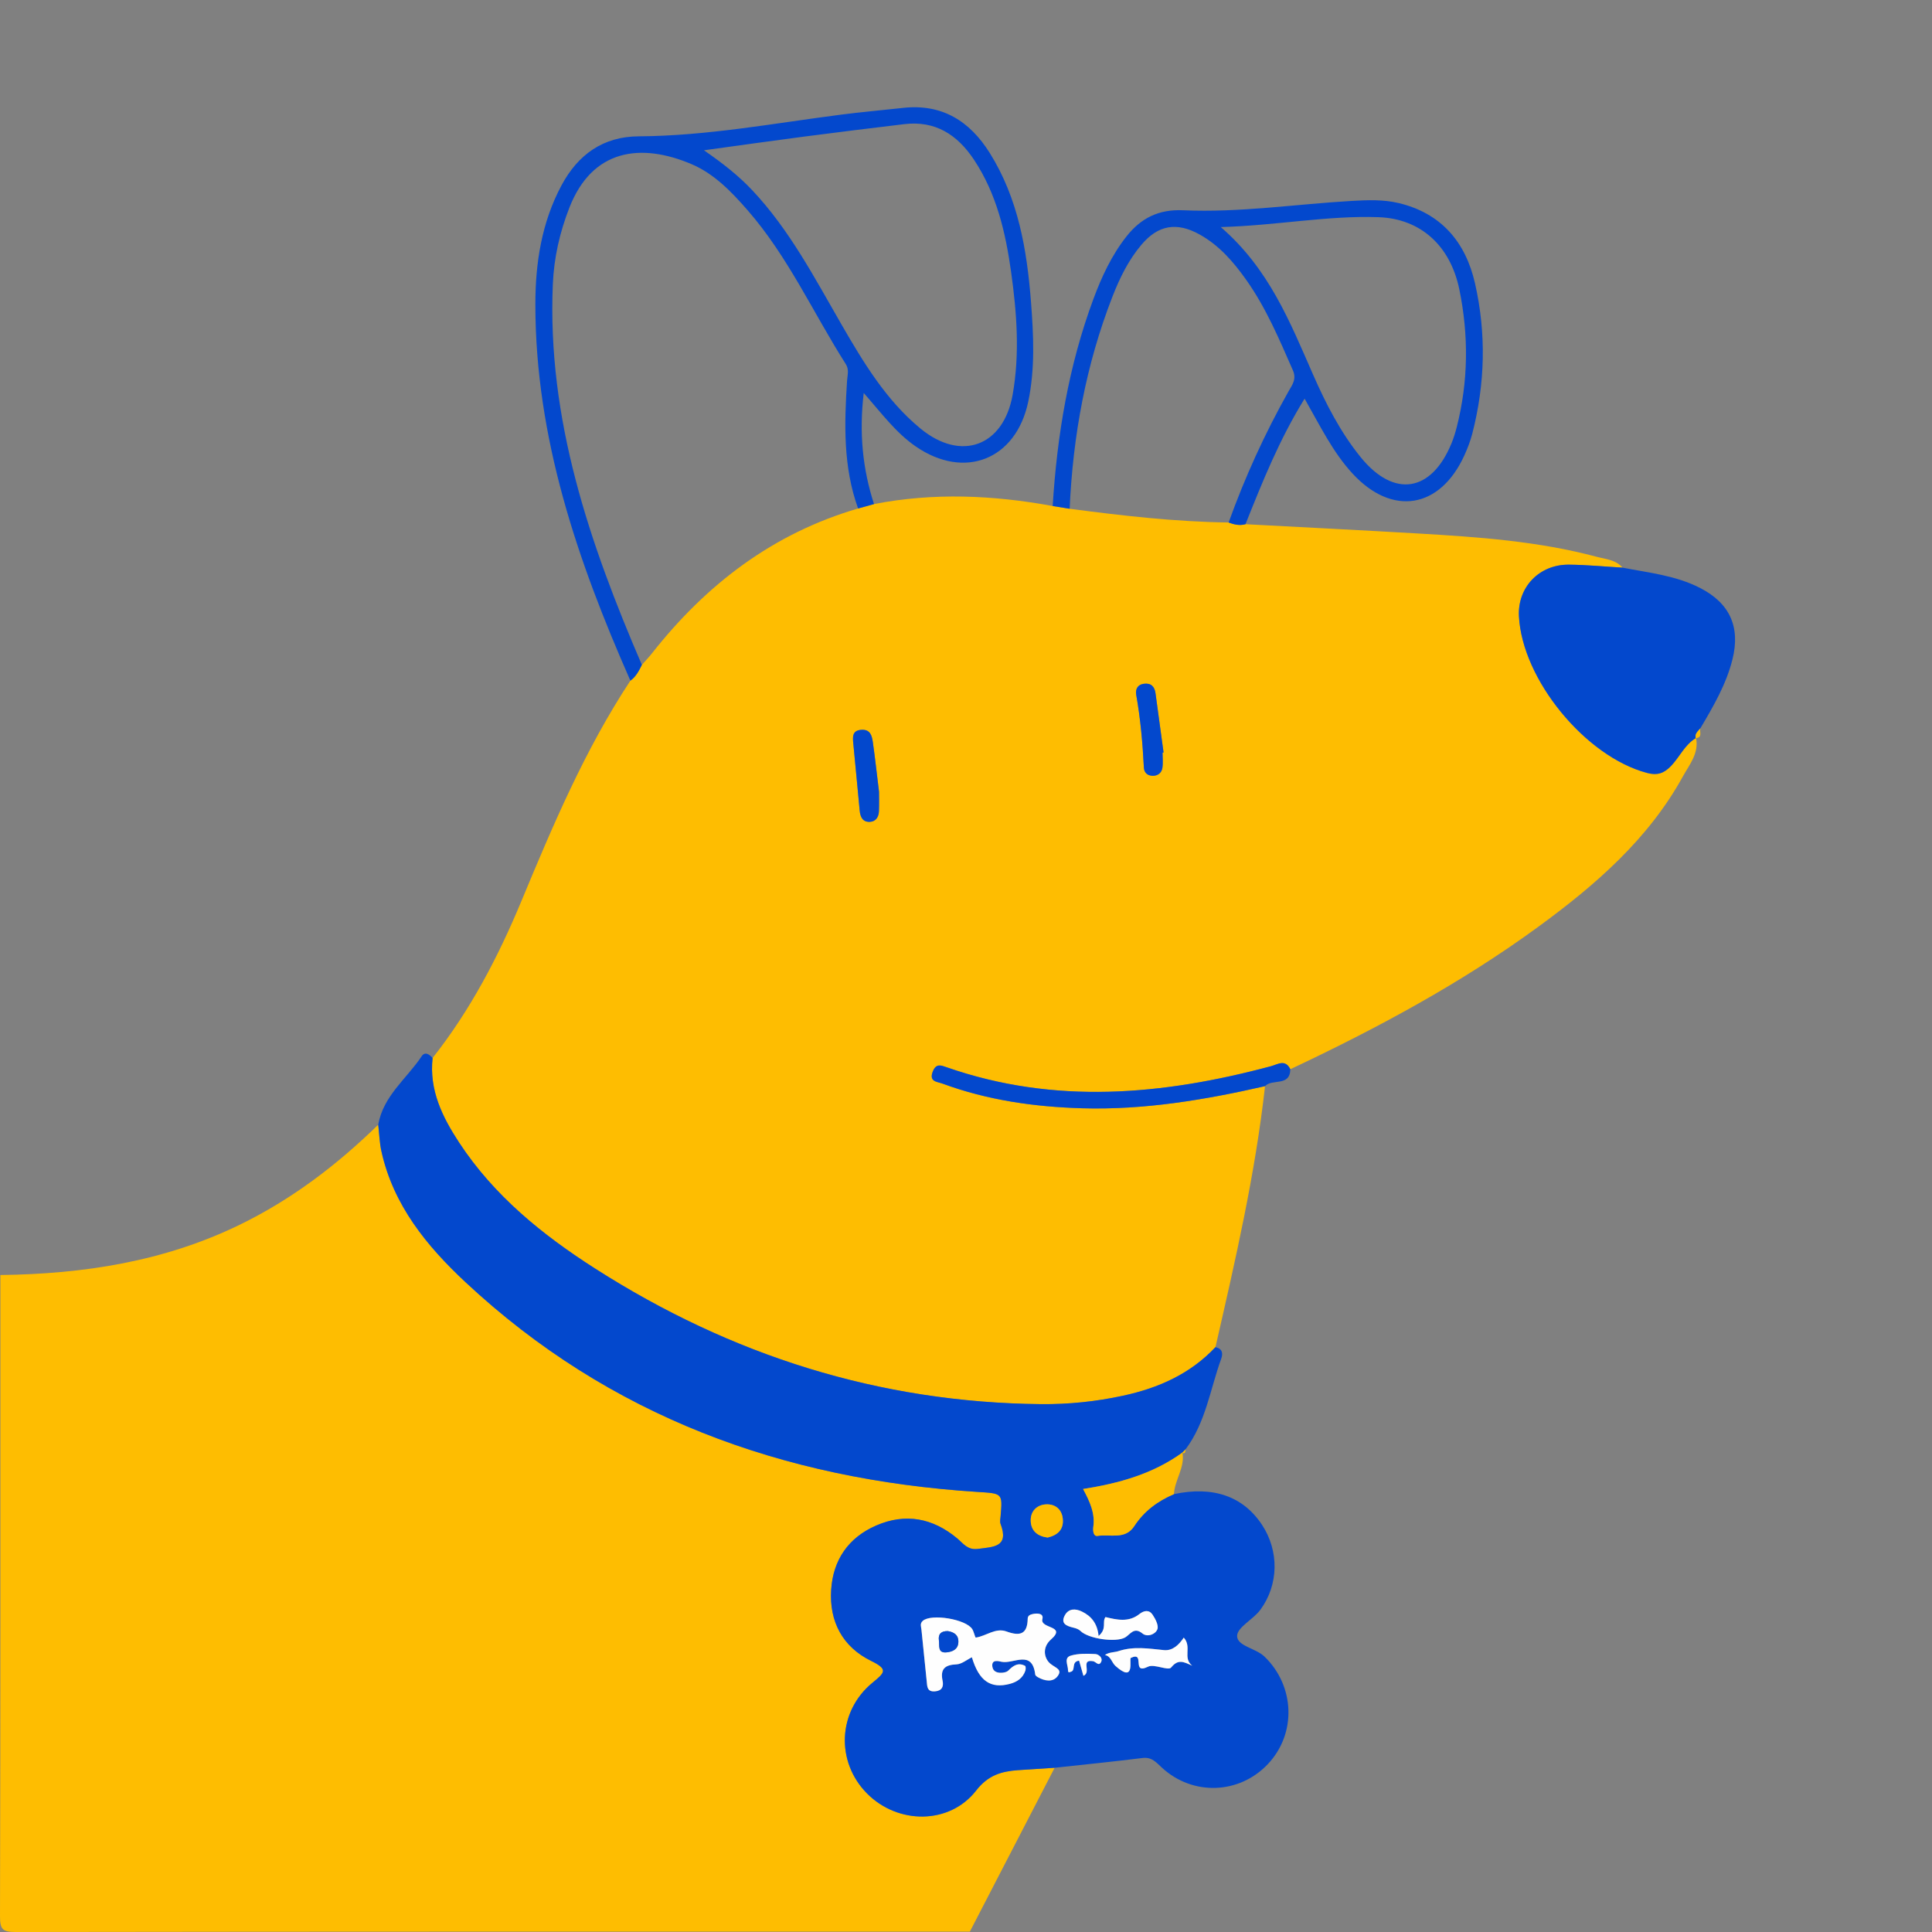 <?xml version="1.0" encoding="utf-8"?>
<!-- Generator: Adobe Illustrator 17.0.0, SVG Export Plug-In . SVG Version: 6.00 Build 0)  -->
<!DOCTYPE svg PUBLIC "-//W3C//DTD SVG 1.1//EN" "http://www.w3.org/Graphics/SVG/1.1/DTD/svg11.dtd">
<svg version="1.1" id="Layer_1" xmlns="http://www.w3.org/2000/svg" xmlns:xlink="http://www.w3.org/1999/xlink" x="0px" y="0px"
	 width="200px" height="200px" viewBox="0 0 200 200" enable-background="new 0 0 200 200" xml:space="preserve">

<rect x="0" y="0" width="200" height="200" fill="#808080" stroke="none"/>

<g>
	<path fill="#FEBD01" d="M109.176,182.998c-2.926,5.655-5.852,11.309-8.777,16.964c-32.92,0-65.84-0.011-98.76,0.038
		c-1.369,0.002-1.642-0.268-1.638-1.638c0.055-22.124,0.039-44.249,0.039-66.373c8.604-0.104,16.952-1.393,24.784-5.207
		c5.385-2.622,10.068-6.192,14.332-10.354c0.106,0.921,0.132,1.86,0.331,2.761c1.234,5.579,4.699,9.805,8.708,13.548
		c14.885,13.895,32.852,20.406,52.925,21.699c2.665,0.172,2.668,0.1,2.463,2.52c-0.022,0.264-0.092,0.561-0.005,0.791
		c0.912,2.422-0.741,2.38-2.342,2.594c-1.08,0.144-1.517-0.566-2.163-1.103c-2.521-2.094-5.338-2.633-8.371-1.318
		c-2.881,1.25-4.464,3.567-4.66,6.661c-0.208,3.276,1.179,5.904,4.14,7.356c1.783,0.874,1.43,1.198,0.144,2.252
		c-3.625,2.971-3.811,8.201-0.573,11.469c3.196,3.226,8.539,3.244,11.295-0.301c1.245-1.601,2.622-1.989,4.349-2.113
		C106.656,183.156,107.916,183.08,109.176,182.998z"/>
	<path fill="#FEBD01" d="M90.477,52.182c6.179-1.203,12.342-0.93,18.495,0.201c0.585,0.095,1.171,0.189,1.756,0.284
		c5.465,0.722,10.937,1.349,16.458,1.422c0.566,0.212,1.141,0.346,1.746,0.177c5.954,0.318,11.909,0.614,17.861,0.961
		c6.221,0.363,12.44,0.793,18.496,2.413c0.929,0.249,1.977,0.301,2.68,1.124c-1.853-0.109-3.705-0.293-5.559-0.31
		c-3.072-0.027-5.319,2.341-5.169,5.33c0.329,6.562,6.894,14.556,13.279,16.233c1.024,0.269,1.712,0.055,2.455-0.715
		c0.906-0.94,1.428-2.219,2.598-2.911c0.325,1.584-0.69,2.763-1.355,3.973c-3.579,6.51-9.058,11.247-14.939,15.55
		c-8.02,5.868-16.737,10.543-25.705,14.773c-0.53-1.075-1.294-0.501-2.025-0.306c-11.173,2.988-22.355,4.007-33.55,0.104
		c-0.577-0.201-1.087-0.424-1.427,0.416c-0.443,1.093,0.446,1.072,0.991,1.273c4.664,1.717,9.516,2.411,14.457,2.554
		c6.425,0.187,12.704-0.866,18.937-2.29c-1.02,9.138-3.084,18.078-5.133,27.02c-2.606,2.769-5.881,4.226-9.546,5.022
		c-2.817,0.612-5.661,0.905-8.521,0.877c-16.739-0.165-32.074-5.042-46.127-14.02c-5.473-3.496-10.493-7.554-14.111-13.074
		c-1.732-2.642-3.104-5.428-2.736-8.742c3.905-4.94,6.795-10.476,9.195-16.247c3.267-7.856,6.573-15.675,11.279-22.812
		c0.579-0.412,0.887-1.021,1.188-1.634c0.348-0.395,0.715-0.775,1.04-1.188c5.614-7.137,12.525-12.426,21.345-15.001
		C89.379,52.486,89.928,52.334,90.477,52.182z M90.996,81.955c-0.24-1.948-0.413-3.529-0.638-5.104
		c-0.094-0.661-0.245-1.354-1.172-1.302c-1,0.056-0.916,0.762-0.852,1.442c0.218,2.308,0.448,4.614,0.66,6.922
		c0.062,0.675,0.318,1.203,1.062,1.163c0.614-0.033,0.909-0.515,0.931-1.101C91.018,83.183,90.996,82.389,90.996,81.955z
		 M120.347,77.911c0.035-0.005,0.069-0.011,0.104-0.016c-0.278-2.038-0.562-4.075-0.832-6.114c-0.095-0.718-0.469-1.089-1.202-0.997
		c-0.675,0.085-0.896,0.591-0.795,1.16c0.445,2.49,0.663,5,0.792,7.523c0.028,0.548,0.403,0.838,0.923,0.844
		c0.52,0.006,0.912-0.308,0.991-0.809C120.411,78.983,120.347,78.442,120.347,77.911z"/>
	<path fill="#0348CD" d="M44.783,109.52c-0.368,3.314,1.004,6.1,2.736,8.742c3.617,5.52,8.638,9.578,14.111,13.074
		c14.053,8.978,29.388,13.855,46.127,14.02c2.86,0.028,5.704-0.265,8.521-0.877c3.666-0.796,6.94-2.253,9.546-5.022
		c0.702,0.15,0.804,0.624,0.595,1.201c-1.145,3.157-1.596,6.587-3.687,9.372c-0.12,0.123-0.239,0.246-0.359,0.368
		c0,0,0.035-0.032,0.035-0.032c-3.044,2.211-6.558,3.193-10.289,3.774c0.71,1.318,1.257,2.523,1.061,3.919
		c-0.057,0.407,0.003,1.007,0.44,0.938c1.292-0.205,2.862,0.425,3.793-1.004c1.019-1.564,2.427-2.605,4.113-3.321
		c4.054-0.867,7.174,0.222,9.123,3.186c1.768,2.689,1.744,6.188-0.189,8.802c-0.733,0.991-2.395,1.802-2.395,2.695
		c0,1.053,1.929,1.255,2.842,2.14c3.142,3.044,3.33,7.965,0.335,11.13c-2.958,3.126-7.762,3.298-10.947,0.375
		c-0.585-0.537-1.051-1.136-2.021-1.014c-3.027,0.381-6.065,0.681-9.098,1.012c-1.26,0.082-2.52,0.157-3.779,0.247
		c-1.727,0.123-3.104,0.511-4.349,2.113c-2.756,3.544-8.099,3.526-11.295,0.301c-3.238-3.268-3.052-8.498,0.573-11.469
		c1.285-1.054,1.638-1.378-0.144-2.252c-2.961-1.452-4.348-4.08-4.14-7.356c0.196-3.094,1.779-5.411,4.66-6.661
		c3.032-1.315,5.85-0.776,8.371,1.318c0.646,0.537,1.083,1.247,2.163,1.103c1.601-0.213,3.255-0.172,2.342-2.594
		c-0.087-0.231-0.017-0.527,0.005-0.791c0.205-2.42,0.202-2.348-2.463-2.52c-20.073-1.292-38.04-7.804-52.925-21.699
		c-4.009-3.743-7.474-7.968-8.708-13.548c-0.199-0.901-0.225-1.84-0.331-2.761c0.511-2.981,2.939-4.754,4.489-7.079
		C43.999,108.817,44.447,109.147,44.783,109.52z M100.61,171.56c0.725,2.442,1.925,3.287,3.933,2.753
		c0.743-0.198,1.335-0.597,1.597-1.357c0.053-0.154,0.054-0.463-0.026-0.506c-0.717-0.385-1.238-0.016-1.733,0.487
		c-0.126,0.128-0.353,0.19-0.543,0.214c-0.5,0.063-1.019-0.047-1.107-0.593c-0.136-0.842,0.684-0.585,0.959-0.528
		c1.216,0.252,3.167-1.308,3.475,1.322c0.012,0.102,0.166,0.209,0.277,0.273c0.69,0.393,1.527,0.539,2.014-0.075
		c0.572-0.722-0.145-0.864-0.699-1.302c-0.653-0.516-0.935-1.675,0.044-2.535c1.662-1.46-1.161-1.075-0.894-2.111
		c0.15-0.583-0.498-0.627-1.002-0.517c-0.283,0.062-0.514,0.171-0.519,0.485c-0.027,1.628-0.821,1.823-2.197,1.32
		c-1.136-0.415-2.103,0.477-3.174,0.633c-0.075,0.011-0.194-0.597-0.366-0.871c-0.655-1.044-4.245-1.625-5.121-0.864
		c-0.326,0.284-0.173,0.602-0.142,0.912c0.177,1.784,0.367,3.568,0.546,5.352c0.054,0.538,0.033,1.095,0.845,1.036
		c0.722-0.052,0.925-0.487,0.799-1.082c-0.258-1.22,0.221-1.661,1.432-1.712C99.553,172.269,100.078,171.817,100.61,171.56z
		 M113.726,169.356c-0.128-1.311-0.765-2.06-1.725-2.528c-0.667-0.325-1.366-0.322-1.753,0.361
		c-0.505,0.892,0.172,1.141,0.889,1.311c0.248,0.059,0.529,0.155,0.702,0.327c0.838,0.835,3.68,1.223,4.633,0.683
		c0.522-0.296,0.91-1.144,1.8-0.409c0.481,0.397,1.33,0.11,1.541-0.441c0.149-0.389-0.201-1.065-0.493-1.502
		c-0.353-0.528-0.875-0.462-1.379-0.063c-1.11,0.878-2.337,0.584-3.502,0.303C114.06,167.901,114.628,168.591,113.726,169.356z
		 M122.543,169.524c-0.503,0.754-1.161,1.383-2.049,1.296c-1.58-0.154-3.109-0.424-4.708,0.104
		c-0.423,0.139-0.976,0.094-1.407,0.404c0.621,0.104,0.697,0.773,1.095,1.131c2.052,1.843,1.417-0.649,1.575-0.825
		c1.568-0.748,0.019,1.777,1.794,0.902c0.643-0.317,2.092,0.451,2.386,0.088c0.735-0.909,1.292-0.595,2.188-0.189
		C122.392,171.619,123.423,170.507,122.543,169.524z M108.454,159.167c1.025-0.25,1.669-0.815,1.566-1.926
		c-0.095-1.02-0.806-1.556-1.737-1.509c-0.935,0.048-1.603,0.69-1.584,1.681C106.719,158.483,107.412,159.036,108.454,159.167z
		 M112.155,173.479c0.871-0.367-0.357-1.738,1.007-1.511c0.276,0.046,0.579,0.569,0.824,0.077c0.211-0.423-0.256-0.802-0.6-0.819
		c-0.837-0.042-1.721-0.068-2.513,0.156c-0.789,0.223-0.305,0.985-0.312,1.525c-0.002,0.197,0.064,0.255,0.283,0.155
		c0.557-0.125-0.002-1.048,0.863-1.152C111.856,172.43,112.008,172.961,112.155,173.479z"/>
	<path fill="#0348CD" d="M90.477,52.182c-0.549,0.152-1.098,0.304-1.647,0.456c-1.554-4.303-1.428-8.752-1.143-13.213
		c0.038-0.589,0.236-1.157-0.131-1.734c-3.385-5.319-5.982-11.14-10.179-15.943c-1.675-1.917-3.456-3.771-5.818-4.768
		c-5.227-2.206-10.228-1.561-12.606,4.491c-1.006,2.56-1.607,5.21-1.724,7.947c-0.597,13.99,3.798,26.821,9.217,39.409
		c-0.302,0.614-0.61,1.222-1.188,1.634c-5.478-12.421-9.833-25.135-9.837-38.928c-0.001-4.287,0.642-8.491,2.707-12.346
		c1.704-3.18,4.3-5.052,7.986-5.073c7.083-0.042,14.022-1.357,21.01-2.253c2.109-0.271,4.228-0.452,6.342-0.689
		c4.048-0.454,6.926,1.359,8.999,4.674c2.944,4.708,3.846,10.017,4.263,15.409c0.266,3.44,0.437,6.915-0.288,10.345
		c-1.266,5.993-6.603,8.103-11.661,4.604c-2.033-1.406-3.498-3.394-5.367-5.523C88.923,44.858,89.305,48.552,90.477,52.182z
		 M72.872,15.558c2.013,1.391,3.604,2.651,5.005,4.139c3.877,4.117,6.453,9.084,9.247,13.917c2.266,3.92,4.605,7.815,8.159,10.746
		c4.209,3.47,8.601,1.834,9.546-3.498c0.753-4.248,0.43-8.502-0.161-12.719c-0.573-4.088-1.501-8.1-3.855-11.629
		c-1.728-2.59-4.003-4.045-7.211-3.662c-3.499,0.418-6.997,0.85-10.492,1.306C79.838,14.585,76.571,15.051,72.872,15.558z"/>
	<path fill="#0348CD" d="M175.573,76.391c-1.171,0.693-1.692,1.972-2.598,2.911c-0.743,0.77-1.431,0.984-2.455,0.715
		c-6.385-1.677-12.95-9.671-13.279-16.233c-0.15-2.989,2.096-5.357,5.169-5.33c1.854,0.017,3.706,0.201,5.559,0.31
		c2.716,0.528,5.495,0.807,8.014,2.097c3.084,1.579,4.2,4.033,3.36,7.399c-0.649,2.6-1.987,4.876-3.332,7.15
		c-0.24,0.297-0.586,0.544-0.468,1.007L175.573,76.391z"/>
	<path fill="#0348CD" d="M110.729,52.667c-0.586-0.095-1.171-0.189-1.756-0.284c0.456-7.329,1.65-14.515,4.215-21.428
		c0.858-2.311,1.892-4.538,3.433-6.49c1.493-1.89,3.327-2.812,5.861-2.699c5.858,0.263,11.671-0.636,17.508-0.97
		c1.595-0.091,3.205-0.15,4.769,0.219c4.43,1.045,6.958,4.042,7.93,8.308c1.184,5.191,1.055,10.418-0.284,15.588
		c-0.199,0.766-0.49,1.518-0.82,2.24c-2.521,5.518-7.463,6.314-11.557,1.888c-2.05-2.217-3.349-4.921-4.977-7.771
		c-2.615,4.232-4.371,8.613-6.119,12.998c-0.605,0.169-1.179,0.035-1.746-0.176c1.687-4.695,3.75-9.218,6.196-13.566
		c0.379-0.673,0.867-1.258,0.456-2.193c-1.416-3.224-2.78-6.469-4.831-9.361c-1.317-1.858-2.789-3.564-4.817-4.693
		c-2.365-1.316-4.29-0.998-6.027,1.055c-1.345,1.589-2.25,3.442-3.001,5.368C112.408,37.764,111.07,45.115,110.729,52.667z
		 M126.374,23.506c4.997,4.316,7.163,9.829,9.534,15.228c1.339,3.048,2.849,6.009,4.963,8.612c3.423,4.213,7.298,3.621,9.38-1.434
		c0.227-0.55,0.405-1.126,0.552-1.703c1.203-4.721,1.243-9.493,0.271-14.231c-0.937-4.57-4.037-7.342-8.364-7.495
		C137.404,22.295,132.171,23.346,126.374,23.506z"/>
	<path fill="#0348CD" d="M130.957,112.437c-6.232,1.423-12.512,2.477-18.937,2.29c-4.941-0.144-9.793-0.837-14.457-2.554
		c-0.546-0.201-1.434-0.18-0.991-1.273c0.34-0.84,0.85-0.617,1.427-0.416c11.195,3.903,22.376,2.884,33.55-0.104
		c0.731-0.196,1.496-0.769,2.025,0.306C133.542,112.525,131.685,111.637,130.957,112.437z"/>
	<path fill="#FEBD01" d="M121.526,154.672c-1.686,0.717-3.094,1.757-4.113,3.321c-0.931,1.429-2.502,0.799-3.793,1.004
		c-0.437,0.069-0.497-0.53-0.44-0.938c0.197-1.396-0.351-2.601-1.061-3.919c3.731-0.582,7.245-1.564,10.289-3.774
		C122.683,151.918,121.6,153.192,121.526,154.672z"/>
	<path fill="#FEBD01" d="M175.542,76.418c-0.118-0.463,0.228-0.71,0.468-1.007C175.926,75.78,176.274,76.349,175.542,76.418z"/>
	<path fill="#FEBD01" d="M122.373,150.399c0.12-0.123,0.239-0.246,0.359-0.368C122.676,150.215,122.769,150.545,122.373,150.399z"/>
	<path fill="#0348CD" d="M90.996,81.955c0,0.434,0.022,1.228-0.007,2.021c-0.022,0.587-0.317,1.069-0.931,1.101
		c-0.744,0.04-1-0.489-1.062-1.163c-0.212-2.308-0.443-4.615-0.66-6.922c-0.064-0.68-0.149-1.386,0.852-1.442
		c0.927-0.052,1.077,0.642,1.172,1.302C90.583,78.426,90.756,80.007,90.996,81.955z"/>
	<path fill="#0348CD" d="M120.347,77.911c0,0.531,0.063,1.072-0.018,1.59c-0.079,0.501-0.47,0.815-0.991,0.809
		c-0.52-0.006-0.895-0.296-0.923-0.844c-0.129-2.522-0.347-5.033-0.792-7.523c-0.102-0.569,0.119-1.075,0.795-1.16
		c0.733-0.092,1.107,0.279,1.202,0.997c0.27,2.039,0.554,4.076,0.832,6.114C120.417,77.9,120.382,77.905,120.347,77.911z"/>
	<path fill="#FEFEFE" d="M100.61,171.56c-0.532,0.257-1.057,0.71-1.6,0.733c-1.211,0.052-1.69,0.492-1.432,1.712
		c0.126,0.595-0.078,1.03-0.799,1.082c-0.812,0.059-0.791-0.498-0.845-1.036c-0.179-1.784-0.369-3.567-0.546-5.352
		c-0.031-0.31-0.184-0.628,0.142-0.912c0.876-0.762,4.466-0.181,5.121,0.864c0.172,0.274,0.291,0.882,0.366,0.871
		c1.071-0.156,2.038-1.048,3.174-0.633c1.375,0.503,2.17,0.309,2.197-1.32c0.005-0.315,0.236-0.424,0.519-0.485
		c0.504-0.11,1.152-0.066,1.002,0.517c-0.267,1.036,2.556,0.65,0.894,2.111c-0.979,0.86-0.697,2.019-0.044,2.535
		c0.554,0.438,1.27,0.58,0.699,1.302c-0.487,0.615-1.324,0.468-2.014,0.075c-0.111-0.063-0.265-0.171-0.277-0.273
		c-0.308-2.63-2.26-1.07-3.475-1.322c-0.275-0.057-1.094-0.314-0.959,0.528c0.088,0.546,0.607,0.656,1.107,0.593
		c0.189-0.024,0.417-0.086,0.543-0.214c0.495-0.503,1.016-0.873,1.733-0.487c0.08,0.043,0.079,0.351,0.026,0.506
		c-0.261,0.76-0.854,1.159-1.597,1.357C102.535,174.846,101.335,174.001,100.61,171.56z M98.115,168.85
		c-0.687-0.006-1.013,0.29-0.919,0.974c0.075,0.544-0.158,1.33,0.814,1.225c0.607-0.066,1.181-0.312,1.2-1.073
		C99.229,169.229,98.737,168.952,98.115,168.85z"/>
	<path fill="#FEFEFE" d="M113.726,169.356c0.902-0.765,0.335-1.454,0.712-1.959c1.165,0.281,2.392,0.575,3.502-0.303
		c0.504-0.399,1.026-0.465,1.379,0.063c0.292,0.437,0.642,1.113,0.493,1.502c-0.211,0.551-1.059,0.839-1.541,0.441
		c-0.889-0.734-1.277,0.113-1.8,0.409c-0.952,0.54-3.795,0.152-4.633-0.683c-0.173-0.172-0.454-0.268-0.702-0.327
		c-0.717-0.171-1.394-0.42-0.889-1.311c0.386-0.683,1.086-0.685,1.753-0.361C112.961,167.295,113.597,168.044,113.726,169.356z"/>
	<path fill="#FEFEFE" d="M122.543,169.524c0.88,0.982-0.152,2.094,0.875,2.91c-0.896-0.407-1.453-0.72-2.188,0.189
		c-0.294,0.364-1.744-0.405-2.386-0.088c-1.775,0.874-0.226-1.651-1.794-0.902c-0.158,0.176,0.477,2.669-1.575,0.825
		c-0.398-0.358-0.475-1.027-1.095-1.131c0.431-0.31,0.984-0.264,1.407-0.404c1.599-0.527,3.128-0.258,4.708-0.104
		C121.383,170.907,122.041,170.279,122.543,169.524z"/>
	<path fill="#FEBD01" d="M108.454,159.167c-1.042-0.131-1.734-0.684-1.755-1.754c-0.019-0.991,0.65-1.633,1.584-1.681
		c0.93-0.048,1.642,0.489,1.737,1.509C110.123,158.352,109.479,158.917,108.454,159.167z"/>
	<path fill="#FEFEFE" d="M112.155,173.479c-0.147-0.518-0.299-1.049-0.447-1.569c-0.865,0.104-0.306,1.027-0.863,1.152
		c-0.219,0.1-0.285,0.042-0.283-0.155c0.006-0.54-0.477-1.302,0.312-1.525c0.792-0.224,1.676-0.198,2.513-0.156
		c0.344,0.017,0.811,0.396,0.6,0.819c-0.245,0.492-0.549-0.031-0.824-0.077C111.799,171.741,113.026,173.112,112.155,173.479z"/>
	<path fill="#0348CD" d="M98.115,168.85c0.622,0.102,1.114,0.378,1.095,1.126c-0.019,0.761-0.593,1.007-1.2,1.073
		c-0.972,0.105-0.739-0.681-0.814-1.225C97.101,169.141,97.428,168.844,98.115,168.85z"/>
</g>
</svg>
